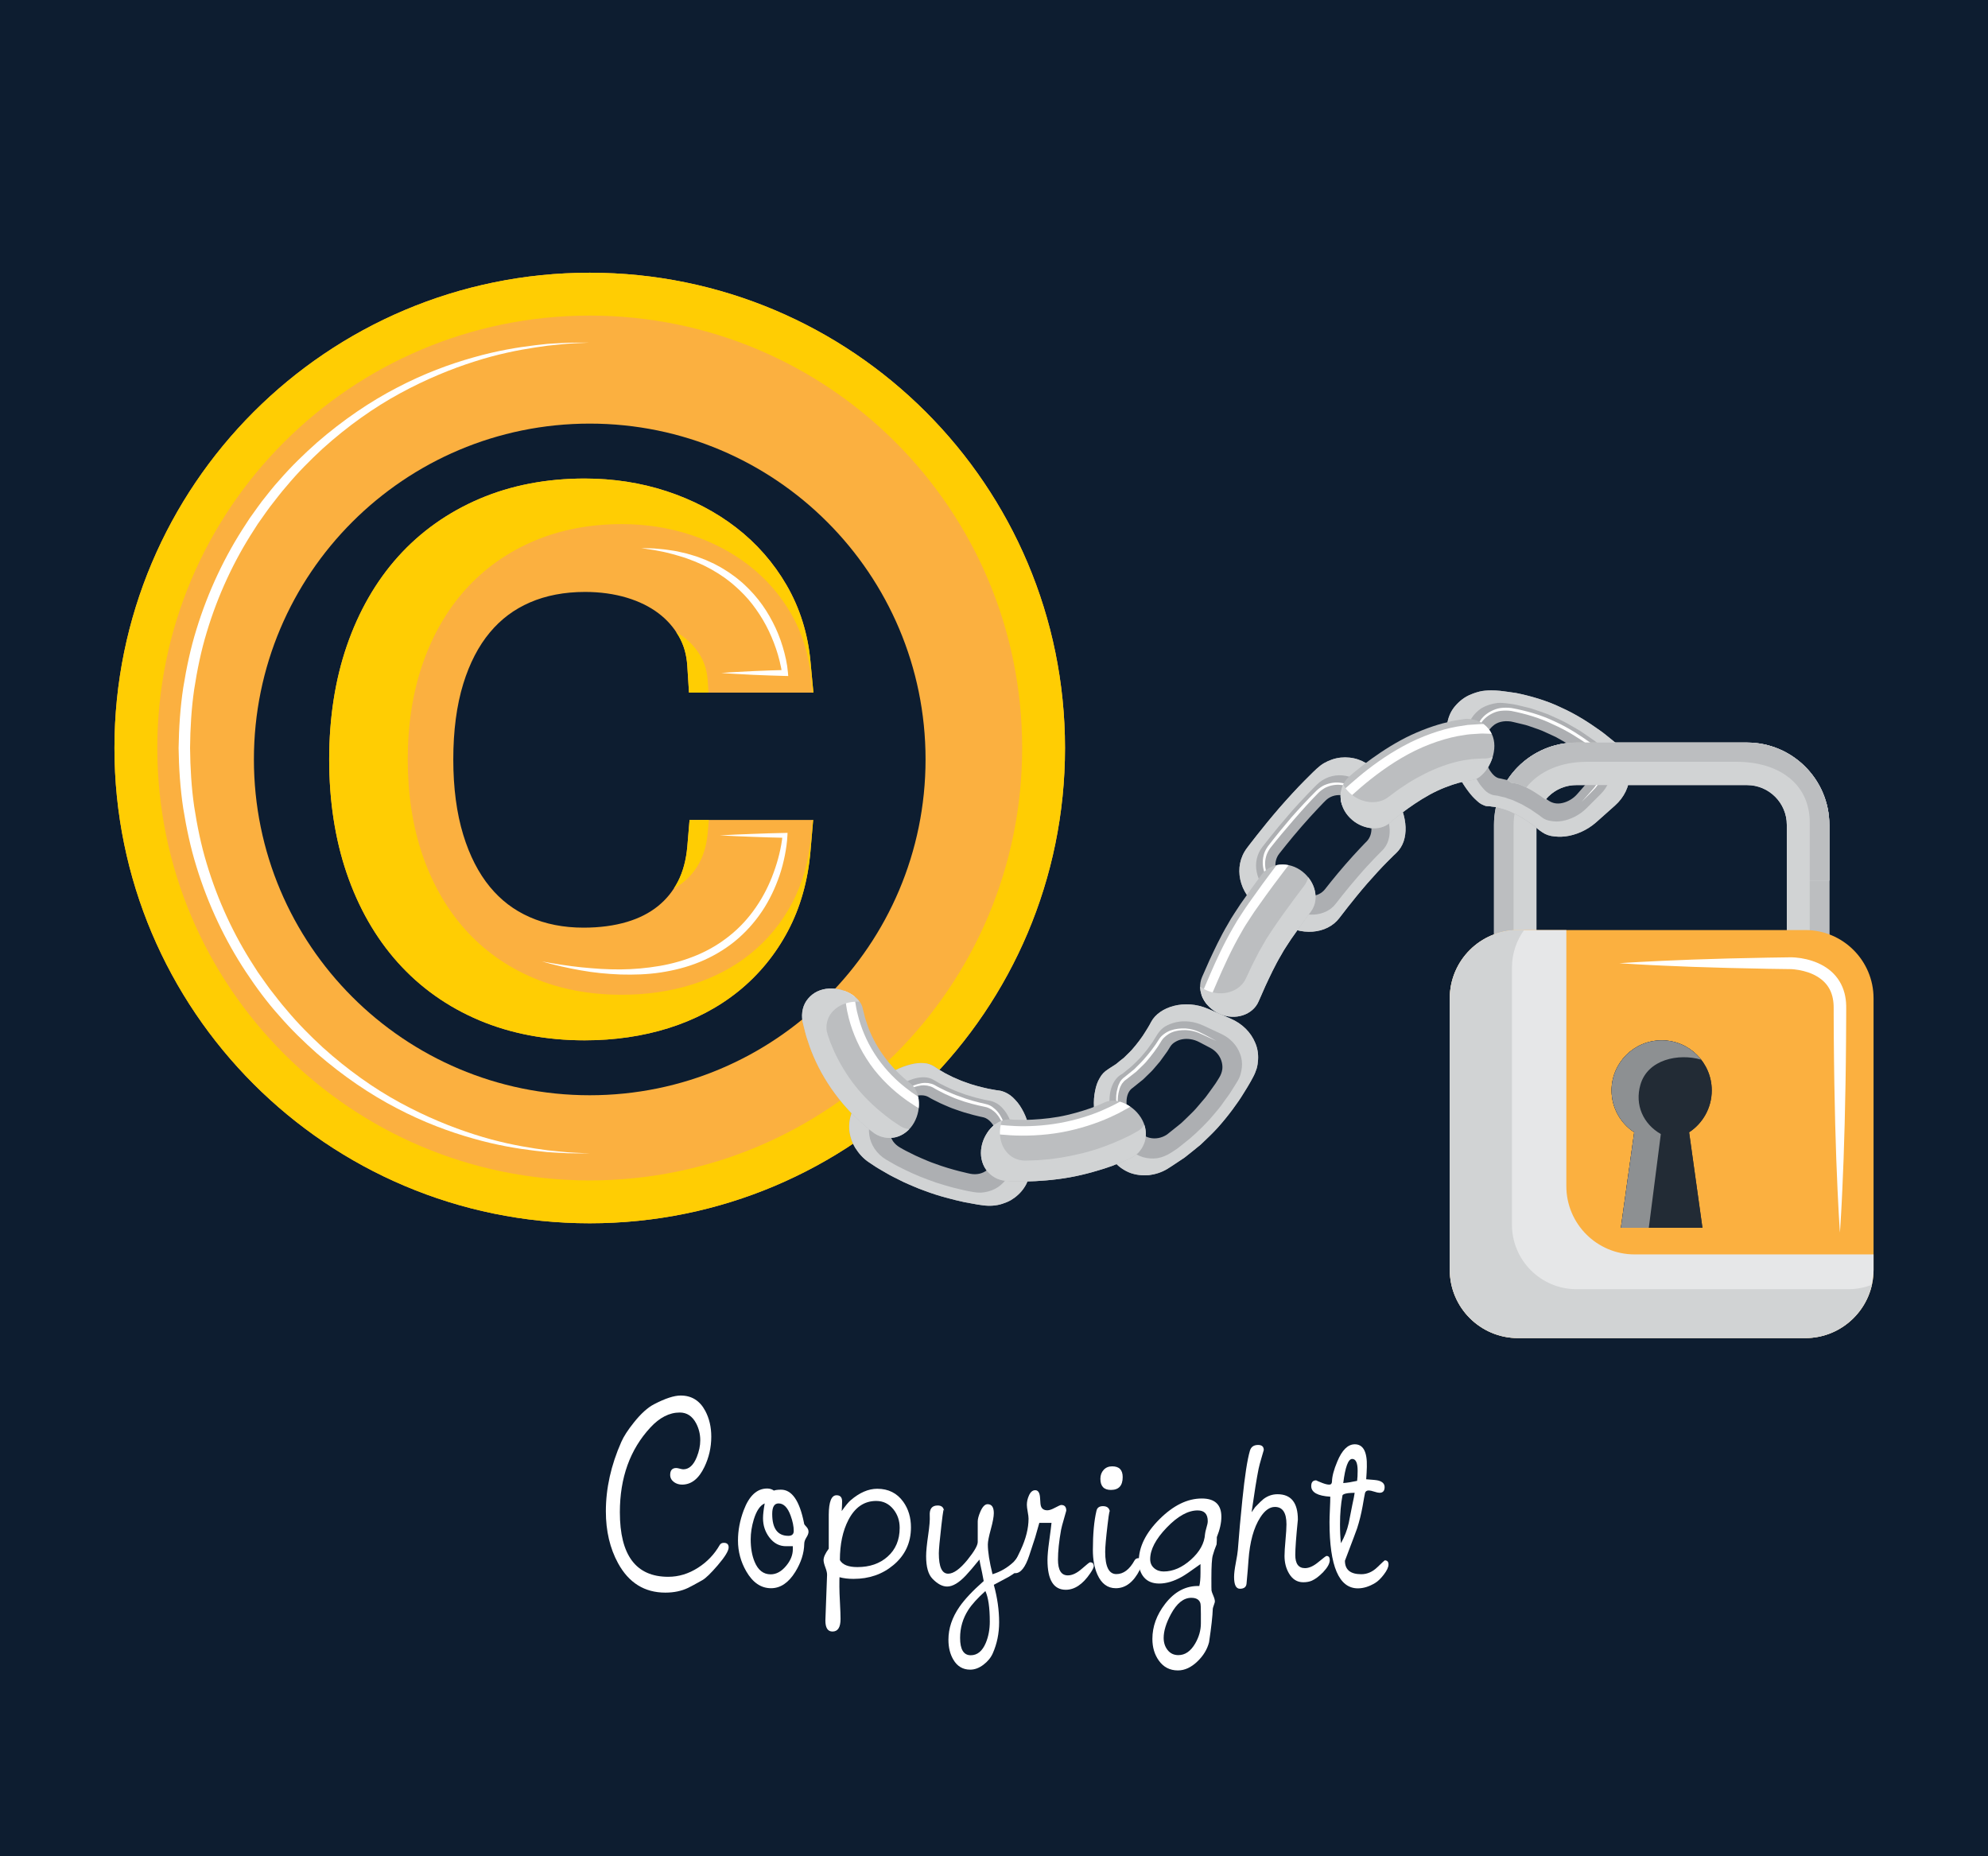 <?xml version="1.0" encoding="utf-8"?>
<!-- Generator: Adobe Illustrator 27.5.0, SVG Export Plug-In . SVG Version: 6.00 Build 0)  -->
<svg version="1.1" id="Capa_1" xmlns="http://www.w3.org/2000/svg" xmlns:xlink="http://www.w3.org/1999/xlink" x="0px" y="0px"
	 viewBox="0 0 425.198 397.044" style="enable-background:new 0 0 425.198 397.044;" xml:space="preserve">
<rect x="0" style="fill:#0D1D30;" width="425.198" height="397.044"/>
<g>
	<g>
		<g>
			<path style="fill:#FBB040;" d="M147.01,180.998c-0.246,2.904-0.925,5.444-2.017,7.55c-1.087,2.097-2.488,3.82-4.282,5.267
				c-1.81,1.461-4.024,2.59-6.582,3.354c-2.753,0.824-5.889,1.24-9.322,1.24c-4.267,0-8.152-0.764-11.553-2.273
				c-3.352-1.486-6.125-3.598-8.477-6.455c-2.419-2.935-4.333-6.671-5.692-11.11c-1.418-4.622-2.136-10.052-2.136-16.143
				c0-6.139,0.718-11.582,2.134-16.176c1.353-4.396,3.272-8.098,5.703-11c2.371-2.834,5.167-4.926,8.546-6.395
				c3.437-1.495,7.402-2.252,11.79-2.252c3.218,0,6.231,0.416,8.955,1.236c2.599,0.784,4.869,1.902,6.749,3.32
				c1.821,1.376,3.251,2.993,4.371,4.944c1.061,1.846,1.649,3.902,1.802,6.286l0.365,5.744h26.607l-0.629-6.706
				c-0.554-5.913-2.269-11.383-5.1-16.267c-2.783-4.802-6.427-8.957-10.827-12.348c-4.317-3.33-9.313-5.939-14.847-7.753
				c-5.486-1.8-11.382-2.712-17.525-2.712c-8.156,0-15.703,1.451-22.434,4.315c-6.798,2.893-12.672,7.061-17.46,12.388
				c-4.74,5.273-8.433,11.698-10.979,19.101c-2.497,7.266-3.764,15.432-3.764,24.274c0,8.838,1.252,16.999,3.718,24.252
				c2.516,7.406,6.195,13.85,10.934,19.149c4.797,5.367,10.684,9.543,17.494,12.41c6.724,2.831,14.29,4.267,22.491,4.267
				c6.376,0,12.406-0.879,17.925-2.609c5.656-1.775,10.701-4.435,14.994-7.904c4.336-3.507,7.887-7.833,10.552-12.857
				c2.664-5.023,4.292-10.776,4.833-17.1l0.571-6.657h-26.436L147.01,180.998z"/>
			<g>
				<path style="fill:#FFCD03;" d="M173.449,178.856c-0.453,5.298-1.817,10.118-4.049,14.326c-2.233,4.209-5.209,7.834-8.841,10.771
					c-3.597,2.907-7.822,5.135-12.562,6.623c-4.623,1.449-9.675,2.186-15.017,2.186c-6.871,0-13.21-1.203-18.843-3.575
					c-5.706-2.402-10.638-5.9-14.656-10.396c-3.97-4.44-7.053-9.838-9.16-16.043c-2.066-6.077-3.114-12.914-3.114-20.318
					c0-7.408,1.061-14.25,3.152-20.336c2.134-6.203,5.228-11.585,9.199-16.002c4.011-4.463,8.933-7.955,14.627-10.379
					c5.639-2.399,11.961-3.615,18.795-3.615c5.146,0,10.086,0.764,14.682,2.272c4.637,1.519,8.821,3.705,12.438,6.495
					c3.687,2.841,6.739,6.322,9.071,10.345c2.371,4.091,3.808,8.675,4.272,13.628l0.31,3.299h0.217l-0.629-6.706
					c-0.554-5.913-2.269-11.383-5.1-16.267c-2.783-4.802-6.427-8.957-10.827-12.348c-4.317-3.33-9.313-5.939-14.847-7.753
					c-5.486-1.8-11.382-2.712-17.525-2.712c-8.156,0-15.703,1.451-22.434,4.315c-6.798,2.893-12.672,7.061-17.46,12.388
					c-4.74,5.273-8.433,11.698-10.979,19.101c-2.497,7.266-3.764,15.432-3.764,24.274c0,8.838,1.252,16.999,3.718,24.252
					c2.516,7.406,6.195,13.85,10.934,19.149c4.797,5.367,10.684,9.543,17.494,12.41c6.724,2.831,14.29,4.267,22.491,4.267
					c6.376,0,12.406-0.879,17.925-2.609c5.656-1.775,10.701-4.435,14.994-7.904c4.336-3.507,7.887-7.833,10.552-12.857
					c2.664-5.023,4.292-10.776,4.833-17.1l0.571-6.657h-0.172L173.449,178.856z"/>
				<path style="fill:#FFCD03;" d="M144.993,188.548c-0.269,0.519-0.558,1.014-0.865,1.488c0.706-0.397,1.377-0.826,1.98-1.313
					c1.502-1.212,2.676-2.655,3.587-4.412c0.914-1.765,1.483-3.893,1.689-6.326l0.219-2.606h-4.12l-0.473,5.618
					C146.764,183.901,146.085,186.442,144.993,188.548z"/>
				<path style="fill:#FFCD03;" d="M149.865,140.375c-0.938-1.634-2.137-2.989-3.662-4.142c-0.493-0.372-1.029-0.71-1.586-1.032
					c0.197,0.297,0.399,0.589,0.58,0.903c1.061,1.846,1.649,3.902,1.802,6.286l0.365,5.744h4.169l-0.159-2.494
					C151.247,143.645,150.753,141.922,149.865,140.375z"/>
			</g>
			<path style="fill:#FBB040;" d="M126.132,58.33c-56.142,0-101.652,45.512-101.652,101.654
				c0,56.142,45.511,101.654,101.652,101.654c56.144,0,101.654-45.512,101.654-101.654C227.786,103.842,182.275,58.33,126.132,58.33
				z M126.132,234.254c-39.669,0-71.826-32.157-71.826-71.826c0-39.669,32.157-71.826,71.826-71.826
				c39.671,0,71.827,32.157,71.827,71.826C197.959,202.098,165.803,234.254,126.132,234.254z"/>
			<path style="fill:#FFCD03;" d="M126.132,58.33c-56.142,0-101.652,45.512-101.652,101.654
				c0,56.142,45.511,101.654,101.652,101.654c56.144,0,101.654-45.512,101.654-101.654C227.786,103.842,182.275,58.33,126.132,58.33
				z M126.132,252.471c-51.077,0-92.484-41.408-92.484-92.487s41.407-92.486,92.484-92.486c51.08,0,92.486,41.407,92.486,92.486
				S177.212,252.471,126.132,252.471z"/>
			<g>
				<g>
					<path style="fill:#FFFFFF;" d="M126.132,73.276c0,0-1.063,0.05-3.057,0.144c-0.999,0.024-2.224,0.136-3.66,0.287
						c-0.717,0.073-1.488,0.151-2.311,0.234c-0.819,0.118-1.689,0.243-2.609,0.374c-3.669,0.555-8.107,1.429-13.023,3.012
						c-4.917,1.559-10.324,3.765-15.891,6.788C80.014,87.136,74.375,91.117,69,95.967c-2.657,2.456-5.29,5.092-7.717,8.015
						c-1.259,1.422-2.393,2.971-3.595,4.49c-0.584,0.772-1.127,1.58-1.696,2.374l-0.847,1.2l-0.794,1.243
						c-4.3,6.606-7.774,14.059-10.145,21.98c-1.205,3.957-2.035,8.05-2.675,12.18c-0.597,4.128-0.841,8.37-0.882,12.504
						c0.049,4.3,0.287,8.405,0.885,12.566c0.64,4.13,1.47,8.223,2.675,12.18c2.37,7.921,5.844,15.374,10.144,21.98l0.794,1.243
						l0.848,1.2c0.569,0.794,1.112,1.602,1.695,2.374c1.201,1.519,2.341,3.063,3.598,4.487c2.427,2.922,5.059,5.558,7.716,8.015
						c5.375,4.85,11.013,8.832,16.58,11.854c5.567,3.023,10.974,5.227,15.89,6.788c4.916,1.583,9.354,2.458,13.022,3.013
						c0.92,0.132,1.79,0.257,2.609,0.375c0.824,0.083,1.595,0.162,2.313,0.234c1.438,0.151,2.662,0.263,3.659,0.287
						c1.993,0.094,3.056,0.144,3.056,0.144s-1.064-0.004-3.061-0.011c-1,0.019-2.229-0.04-3.677-0.128
						c-0.723-0.044-1.502-0.071-2.331-0.138c-0.826-0.091-1.704-0.189-2.632-0.291c-3.705-0.438-8.203-1.174-13.219-2.611
						c-5.019-1.406-10.577-3.46-16.282-6.446c-5.716-2.958-11.536-6.895-17.119-11.736c-2.761-2.453-5.504-5.094-8.046-8.033
						c-2.601-2.888-4.973-6.088-7.195-9.458c-4.45-6.741-8.066-14.362-10.553-22.481c-1.264-4.056-2.146-8.254-2.83-12.495
						c-0.64-4.232-0.927-8.637-0.987-12.849c0.068-4.376,0.349-8.645,0.99-12.911c0.684-4.241,1.566-8.439,2.829-12.495
						c2.486-8.119,6.102-15.74,10.552-22.481l0.823-1.268l0.876-1.224c0.588-0.81,1.15-1.634,1.753-2.421
						c1.233-1.554,2.427-3.115,3.745-4.544c2.542-2.939,5.284-5.581,8.045-8.033c5.583-4.842,11.403-8.778,17.119-11.736
						c5.705-2.987,11.263-5.038,16.281-6.446c5.017-1.438,9.514-2.174,13.219-2.612c0.928-0.103,1.806-0.2,2.632-0.292
						c0.829-0.066,1.61-0.093,2.333-0.137c1.448-0.088,2.677-0.147,3.675-0.128C125.067,73.28,126.132,73.276,126.132,73.276z"/>
				</g>
			</g>
			<g>
				<g>
					<path style="fill:#FFFFFF;" d="M154.27,143.934c2.271-0.185,4.541-0.264,6.812-0.399c2.27-0.096,4.541-0.182,6.812-0.237
						l-0.635,0.688c-0.108-0.855-0.313-1.762-0.52-2.636c-0.217-0.879-0.465-1.752-0.762-2.608
						c-0.585-1.715-1.294-3.386-2.141-4.983c-0.846-1.598-1.843-3.107-2.94-4.536l-0.857-1.045l-0.91-0.999
						c-0.628-0.645-1.268-1.281-1.957-1.863c-0.663-0.612-1.393-1.146-2.111-1.692c-0.746-0.509-1.49-1.024-2.281-1.466
						c-0.763-0.492-1.592-0.866-2.394-1.295c-0.837-0.351-1.654-0.762-2.518-1.06l-1.283-0.482l-1.313-0.402
						c-0.872-0.287-1.768-0.488-2.66-0.722c-0.894-0.227-1.807-0.363-2.713-0.55l-2.751-0.412c0.927,0.023,1.86,0.016,2.79,0.073
						c0.925,0.097,1.861,0.144,2.785,0.283c0.922,0.152,1.86,0.244,2.768,0.485l1.374,0.316l1.354,0.4
						c0.914,0.237,1.775,0.634,2.666,0.95c0.855,0.401,1.741,0.748,2.565,1.22c0.847,0.431,1.643,0.951,2.445,1.462
						c0.774,0.551,1.561,1.091,2.282,1.714c0.748,0.591,1.423,1.269,2.098,1.941l0.974,1.047l0.918,1.096
						c0.584,0.753,1.153,1.518,1.661,2.325c0.51,0.804,0.986,1.628,1.424,2.472c0.88,1.686,1.601,3.451,2.144,5.269
						c0.282,0.905,0.513,1.826,0.712,2.753c0.2,0.935,0.342,1.853,0.423,2.843l0.058,0.705l-0.692-0.017
						c-2.271-0.055-4.541-0.142-6.812-0.237C158.811,144.198,156.541,144.119,154.27,143.934z"/>
				</g>
			</g>
			<g>
				<g>
					<path style="fill:#FFFFFF;" d="M153.93,178.671c2.327-0.14,4.654-0.217,6.982-0.314c2.327-0.11,4.655-0.147,6.982-0.209
						l0.548-0.015l-0.026,0.56c-0.069,1.477-0.28,2.882-0.558,4.3c-0.285,1.41-0.641,2.809-1.104,4.175
						c-0.928,2.729-2.175,5.367-3.791,7.778c-1.62,2.406-3.59,4.589-5.849,6.424c-2.267,1.826-4.809,3.298-7.491,4.393
						c-2.682,1.105-5.504,1.803-8.346,2.236c-2.846,0.429-5.722,0.508-8.573,0.428c-2.853-0.108-5.693-0.38-8.491-0.887
						c-1.399-0.244-2.79-0.529-4.173-0.84c-1.385-0.305-2.752-0.681-4.116-1.059c2.787,0.5,5.575,0.96,8.38,1.246
						c1.402,0.142,2.805,0.251,4.207,0.344c1.402,0.083,2.806,0.118,4.207,0.112c2.803-0.026,5.594-0.272,8.335-0.74
						c2.742-0.469,5.421-1.232,7.967-2.296c2.548-1.059,4.934-2.479,7.069-4.205c2.145-1.717,4.021-3.764,5.576-6.038
						c1.568-2.265,2.828-4.752,3.774-7.358c0.476-1.302,0.895-2.628,1.222-3.979c0.325-1.343,0.59-2.735,0.71-4.081l0.523,0.545
						c-2.327-0.061-4.655-0.099-6.982-0.208C158.584,178.888,156.257,178.811,153.93,178.671z"/>
				</g>
			</g>
		</g>
	</g>
	<g>
		<path style="fill:#D1D3D4;" d="M328.633,204.985v-28.566c0-4.688,3.813-8.502,8.503-8.502h36.529c4.688,0,8.501,3.814,8.501,8.502
			v28.566h9.095v-28.566c0-9.702-7.895-17.596-17.596-17.596h-36.529c-9.703,0-17.597,7.894-17.597,17.596v28.566H328.633z"/>
		<path style="fill:#BCBEC0;" d="M373.665,158.823h-36.529c-9.703,0-17.597,7.894-17.597,17.596v28.566h4.188v-28.413
			c0-8.569,6.971-13.631,15.541-13.631h32.262c8.57,0,15.541,4.425,15.541,12.994v29.05h4.189v-28.566
			C391.261,166.717,383.366,158.823,373.665,158.823z"/>
		<g>
			<path style="fill:#FBB040;" d="M400.72,271.588c0,8.065-6.537,14.602-14.602,14.602h-61.436c-8.065,0-14.602-6.537-14.602-14.602
				v-58.066c0-8.064,6.537-14.602,14.602-14.602h61.436c8.064,0,14.602,6.538,14.602,14.602V271.588z"/>
			<path style="fill:#E6E7E8;" d="M349.616,268.295c-8.064,0-14.602-6.537-14.602-14.601V198.92h-10.332
				c-8.065,0-14.602,6.538-14.602,14.602v58.066c0,8.065,6.537,14.602,14.602,14.602h61.436c8.064,0,14.602-6.537,14.602-14.602
				v-3.293H349.616z"/>
			<path style="fill:#D1D3D4;" d="M395.327,275.736h-58.132c-7.632,0-13.816-6.186-13.816-13.816v-54.943
				c0-3.007,0.964-5.788,2.595-8.057h-1.291c-8.065,0-14.602,6.538-14.602,14.602v58.066c0,8.065,6.537,14.602,14.602,14.602h61.436
				c6.965,0,12.788-4.879,14.246-11.405C398.802,275.397,397.104,275.736,395.327,275.736z"/>
			<path style="fill:#222B35;" d="M366.112,233.219c0-5.916-4.795-10.713-10.713-10.713c-5.916,0-10.713,4.796-10.713,10.713
				c0,3.748,1.926,7.044,4.84,8.958l-2.851,20.426h17.447l-2.85-20.426C364.186,240.263,366.112,236.967,366.112,233.219z"/>
			<path style="fill:#222B35;" d="M366.112,233.219c0-5.916-4.795-10.713-10.713-10.713c-5.916,0-10.713,4.796-10.713,10.713
				c0,3.748,1.926,7.044,4.84,8.958l-2.851,20.426h17.447l-2.85-20.426C364.186,240.263,366.112,236.967,366.112,233.219z"/>
			<path style="fill:#8D9092;" d="M352.649,262.603c0,0,2.572-20.048,2.572-20.049c-3.795-2.183-5.594-6.244-4.371-10.532
				c1.551-5.445,8.161-6.789,13-5.382c-1.959-2.515-5.016-4.134-8.451-4.134c-5.916,0-10.713,4.796-10.713,10.713
				c0,3.748,1.926,7.044,4.84,8.958l-2.851,20.426H352.649z"/>
		</g>
		<path style="fill:#FFFFFF;" d="M346.356,206.014c0,0,0.393-0.027,1.131-0.078c0.736-0.042,1.818-0.121,3.195-0.189
			c1.377-0.074,3.049-0.169,4.967-0.248c1.918-0.086,4.08-0.183,6.441-0.265c4.721-0.169,10.227-0.316,16.127-0.414
			c1.477-0.021,2.976-0.044,4.494-0.066l0.285-0.003l0.168-0.001l0.168,0.004c0.217,0.006,0.424,0.019,0.633,0.035
			c0.416,0.033,0.828,0.082,1.239,0.147c0.821,0.132,1.64,0.327,2.448,0.597c1.608,0.536,3.215,1.388,4.5,2.699
			c0.641,0.651,1.19,1.408,1.609,2.227c0.42,0.82,0.713,1.694,0.887,2.574c0.086,0.44,0.15,0.882,0.182,1.322
			c0.02,0.219,0.027,0.439,0.035,0.657c0.004,0.218,0.008,0.442,0.006,0.63c-0.002,0.786-0.004,1.571-0.007,2.355
			c-0.009,1.567-0.018,3.128-0.027,4.678c-0.011,1.548-0.024,3.086-0.046,4.603c-0.021,1.518-0.044,3.018-0.065,4.494
			c-0.048,2.95-0.112,5.802-0.18,8.506c-0.071,2.704-0.151,5.261-0.234,7.622c-0.083,2.36-0.179,4.523-0.267,6.441
			c-0.078,1.918-0.174,3.59-0.248,4.966c-0.069,1.377-0.148,2.458-0.191,3.196c-0.051,0.738-0.078,1.131-0.078,1.131
			s-0.026-0.393-0.076-1.131c-0.045-0.738-0.123-1.819-0.193-3.196c-0.073-1.376-0.169-3.048-0.248-4.966
			c-0.087-1.918-0.184-4.081-0.266-6.441c-0.084-2.36-0.163-4.917-0.234-7.622c-0.068-2.705-0.133-5.556-0.18-8.506
			c-0.021-1.476-0.043-2.976-0.064-4.494c-0.022-1.517-0.037-3.055-0.047-4.603c-0.01-1.549-0.02-3.11-0.027-4.678
			c-0.003-0.784-0.004-1.569-0.006-2.355l-0.008-0.55c-0.008-0.174-0.014-0.348-0.029-0.52c-0.025-0.346-0.081-0.683-0.143-1.016
			c-0.127-0.664-0.34-1.295-0.632-1.877c-0.296-0.581-0.676-1.112-1.132-1.581c-0.912-0.937-2.115-1.638-3.433-2.094
			c-0.657-0.231-1.343-0.404-2.034-0.528c-0.346-0.064-0.693-0.113-1.037-0.149c-0.172-0.018-0.346-0.032-0.508-0.041l-0.117-0.005
			l-0.117-0.003l-0.285-0.003c-1.519-0.022-3.018-0.044-4.494-0.065c-5.9-0.099-11.406-0.246-16.127-0.414
			c-2.361-0.082-4.523-0.179-6.441-0.266c-1.918-0.078-3.59-0.174-4.967-0.247c-1.377-0.069-2.459-0.147-3.195-0.19
			C346.749,206.041,346.356,206.014,346.356,206.014z"/>
	</g>
	<g>
		<g>
			<g>
				<g>
					<g>
						<g>
							<path style="fill:#ADAFB2;" d="M220.339,243.304l0.17,5.325c0.095,2.677-0.871,5.19-2.743,6.896
								c-0.465,0.433-0.984,0.821-1.548,1.159c-0.563,0.318-1.17,0.575-1.814,0.777c-1.286,0.426-2.708,0.527-4.162,0.334
								c0,0-0.399-0.039-1.094-0.154c-0.692-0.126-1.682-0.305-2.87-0.521c-2.362-0.522-5.507-1.286-8.563-2.459
								c-0.77-0.267-1.531-0.564-2.272-0.894c-0.742-0.321-1.478-0.62-2.176-0.951c-1.387-0.697-2.695-1.305-3.769-1.959
								c-1.084-0.626-1.989-1.139-2.596-1.564c-0.613-0.408-0.964-0.641-0.964-0.641c-1.294-0.822-2.289-1.999-3.033-3.177
								c-0.722-1.225-1.131-2.568-1.255-3.846c-0.194-2.661,0.841-5.102,2.814-6.918l3.902-3.626
								c1.978-1.819,4.341-2.898,6.326-3.392c1.041-0.276,1.977-0.374,2.827-0.311c0.89,0.029,1.599,0.31,2.297,0.732
								c0,0,0.184,0.123,0.506,0.338c0.307,0.232,0.81,0.495,1.391,0.837c0.563,0.365,1.312,0.678,2.065,1.079
								c0.389,0.185,0.812,0.345,1.227,0.53c0.412,0.191,0.846,0.361,1.292,0.508c1.74,0.684,3.607,1.115,4.999,1.439
								c0.708,0.128,1.298,0.234,1.71,0.309c0.414,0.071,0.655,0.089,0.655,0.089c0.872,0.111,1.666,0.495,2.413,1.018
								c0.371,0.272,0.726,0.604,1.065,0.977c0.34,0.353,0.664,0.755,0.966,1.201C219.31,238.248,220.243,240.613,220.339,243.304z
								 M213.215,244.336c0.153-1.335-0.154-2.6-0.717-3.557c-0.571-0.941-1.378-1.686-2.386-1.852c0,0-3.067-0.616-5.958-1.706
								c-0.736-0.242-1.434-0.563-2.097-0.844c-0.672-0.266-1.265-0.576-1.776-0.833c-1.039-0.491-1.68-0.896-1.68-0.896
								c-0.43-0.251-0.913-0.366-1.419-0.38c-0.489-0.034-1.012,0.046-1.539,0.224c-1.05,0.357-2.136,1.104-2.914,2.186
								l-1.553,2.164c-0.792,1.099-1.079,2.363-0.852,3.575c0.112,0.604,0.353,1.191,0.708,1.721
								c0.366,0.508,0.857,0.944,1.439,1.283c0,0,0.876,0.543,2.257,1.205c0.685,0.344,1.482,0.751,2.365,1.109
								c0.877,0.374,1.808,0.789,2.768,1.113c3.802,1.433,7.761,2.22,7.761,2.221c1.304,0.227,2.575-0.057,3.534-0.84
								c0.962-0.766,1.598-1.912,1.751-3.247L213.215,244.336z"/>
							<path style="fill:#D1D3D4;" d="M220.339,243.304l0.17,5.325c0.095,2.677-0.871,5.19-2.743,6.896
								c-0.465,0.433-0.984,0.821-1.548,1.159c-0.563,0.318-1.17,0.575-1.814,0.777c-1.286,0.426-2.708,0.527-4.162,0.334
								c0,0-0.399-0.039-1.094-0.154c-0.692-0.126-1.682-0.305-2.87-0.521c-2.362-0.522-5.507-1.286-8.563-2.459
								c-0.77-0.267-1.531-0.564-2.272-0.894c-0.742-0.321-1.478-0.62-2.176-0.951c-1.387-0.697-2.695-1.305-3.769-1.959
								c-1.084-0.626-1.989-1.139-2.596-1.564c-0.613-0.408-0.964-0.641-0.964-0.641c-1.294-0.822-2.289-1.999-3.033-3.177
								c-0.722-1.225-1.131-2.568-1.255-3.846c-0.194-2.661,0.841-5.102,2.814-6.918l3.902-3.626
								c1.978-1.819,4.341-2.898,6.326-3.392c1.041-0.276,1.977-0.374,2.827-0.311c0.89,0.029,1.599,0.31,2.297,0.732
								c0,0,0.184,0.123,0.506,0.338c0.307,0.232,0.81,0.495,1.391,0.837c0.563,0.365,1.312,0.678,2.065,1.079
								c0.389,0.185,0.812,0.345,1.227,0.53c0.412,0.191,0.846,0.361,1.292,0.508c1.74,0.684,3.607,1.115,4.999,1.439
								c0.708,0.128,1.298,0.234,1.71,0.309c0.414,0.071,0.655,0.089,0.655,0.089c0.872,0.111,1.666,0.495,2.413,1.018
								c0.371,0.272,0.726,0.604,1.065,0.977c0.34,0.353,0.664,0.755,0.966,1.201C219.31,238.248,220.243,240.613,220.339,243.304z
								 M216.775,243.831c0.086-2.144-0.53-4.147-1.446-5.623c-0.464-0.723-1.003-1.376-1.608-1.85
								c-0.303-0.237-0.624-0.43-0.961-0.575c-0.332-0.168-0.682-0.288-1.051-0.355c0,0-0.201-0.036-0.555-0.099
								c-0.357-0.049-0.851-0.177-1.445-0.32c-0.599-0.133-1.292-0.302-2.014-0.537c-0.364-0.109-0.74-0.222-1.123-0.336
								c-0.372-0.136-0.751-0.273-1.13-0.411c-1.519-0.541-2.954-1.227-4.006-1.767c-0.542-0.249-0.936-0.532-1.241-0.692
								c-0.296-0.17-0.466-0.268-0.466-0.268c-1.208-0.737-2.724-0.74-4.368-0.249c-1.666,0.537-3.406,1.504-4.845,3.134
								l-2.807,3.21c-1.409,1.593-2.103,3.684-1.782,5.679c0.28,2.027,1.538,3.999,3.54,5.213c0,0,0.275,0.16,0.758,0.441
								c0.487,0.266,1.162,0.706,2.015,1.119c1.688,0.875,3.976,1.952,6.33,2.798c0.589,0.211,1.177,0.422,1.757,0.63
								c0.586,0.178,1.163,0.354,1.722,0.524c1.115,0.351,2.169,0.614,3.075,0.82c0.905,0.217,1.659,0.398,2.193,0.482
								c0.532,0.097,0.836,0.152,0.836,0.152c0.556,0.101,1.108,0.144,1.646,0.134c0.542-0.033,1.069-0.121,1.573-0.256
								c1.01-0.269,1.924-0.726,2.691-1.393c1.538-1.304,2.441-3.192,2.527-5.346L216.775,243.831z"/>
							<g>
								<path style="fill:#FFFFFF;" d="M214.785,247.718c0,0,0.033-0.715,0.092-1.966c0.026-0.622,0.096-1.39,0.107-2.248
									c0.001-0.854-0.135-1.802-0.439-2.742c-0.316-0.938-0.802-1.884-1.457-2.592c-0.325-0.359-0.7-0.64-1.088-0.913
									c-0.402-0.231-0.823-0.422-1.28-0.506c-1.889-0.395-3.9-0.875-5.803-1.599c-0.97-0.323-1.868-0.784-2.784-1.169
									c-0.871-0.461-1.762-0.863-2.545-1.362c-0.415-0.242-0.828-0.326-1.266-0.429c-0.438-0.07-0.894-0.093-1.369-0.024
									c-0.96,0.138-1.902,0.48-2.759,0.963c-0.854,0.498-1.604,1.112-2.182,1.739c-0.575,0.634-1.047,1.247-1.453,1.719
									c-0.81,0.957-1.273,1.503-1.273,1.503s0.428-0.574,1.176-1.577c0.387-0.497,0.816-1.11,1.386-1.792
									c0.572-0.677,1.342-1.36,2.248-1.91c0.916-0.551,1.899-0.926,2.939-1.122c0.514-0.095,1.011-0.097,1.49-0.045
									c0.454,0.081,0.974,0.202,1.356,0.421c0.777,0.479,1.662,0.862,2.526,1.301c0.908,0.366,1.798,0.805,2.759,1.107
									c1.856,0.741,3.827,1.245,5.681,1.664c0.488,0.101,0.945,0.304,1.366,0.584c0.409,0.319,0.805,0.623,1.141,1.036
									c0.68,0.796,1.172,1.848,1.486,2.831c0.307,1.006,0.407,2.034,0.365,2.916c-0.049,0.883-0.153,1.629-0.208,2.255
									C214.863,247.006,214.785,247.718,214.785,247.718z"/>
							</g>
						</g>
						<g>
							<path style="fill:#ADAFB2;" d="M258.347,215.755l4.885,2.124c2.471,1.067,4.311,2.923,5.233,5.16
								c0.48,1.105,0.687,2.329,0.614,3.591c-0.034,0.629-0.123,1.26-0.296,1.892c-0.198,0.644-0.466,1.283-0.802,1.903
								c0,0-0.685,1.351-2.005,3.418c-1.245,2.054-3.252,4.803-5.555,7.375c-1.158,1.278-2.451,2.472-3.626,3.599
								c-1.259,1.038-2.45,1.991-3.478,2.796c-2.132,1.444-3.585,2.359-3.585,2.359c-1.317,0.811-2.699,1.206-4.054,1.381
								c-1.375,0.108-2.705-0.058-3.898-0.477c-2.429-0.922-4.252-2.824-5.172-5.347l-1.844-4.998
								c-0.92-2.523-0.976-5.126-0.546-7.181c0.2-1.07,0.527-2.014,0.993-2.767c0.424-0.807,1.046-1.413,1.721-1.837
								c0,0,0.702-0.483,1.782-1.162c0.474-0.402,1.034-0.857,1.652-1.328c0.537-0.563,1.156-1.095,1.72-1.719
								c1.108-1.268,2.174-2.656,2.915-3.903c0.764-1.175,1.24-2.119,1.24-2.119C247.985,215.316,253.398,213.631,258.347,215.755z
								 M256.466,222.87c-1.191-0.622-2.486-0.786-3.593-0.589c-0.557,0.096-1.056,0.299-1.499,0.564
								c-0.449,0.255-0.822,0.597-1.091,1.032c0,0-0.102,0.166-0.28,0.456c-0.17,0.301-0.438,0.699-0.778,1.148
								c-0.333,0.46-0.721,0.996-1.137,1.57c-0.452,0.528-0.934,1.092-1.415,1.656c-0.479,0.568-1.044,1.033-1.522,1.529
								c-0.248,0.237-0.474,0.483-0.712,0.689c-0.247,0.196-0.481,0.381-0.696,0.552c-0.857,0.692-1.428,1.153-1.428,1.153
								c-0.819,0.524-1.249,1.458-1.353,2.581c-0.084,1.136,0.08,2.372,0.752,3.553l1.313,2.317c0.656,1.153,1.71,2.026,2.891,2.286
								c1.183,0.282,2.531,0.053,3.675-0.707c0,0,0.822-0.656,2.056-1.64c0.306-0.249,0.638-0.518,0.989-0.802
								c0.34-0.296,0.672-0.64,1.03-0.98c0.693-0.698,1.491-1.4,2.172-2.191c0.677-0.794,1.354-1.589,1.989-2.333
								c0.584-0.771,1.1-1.506,1.553-2.131c0.462-0.623,0.815-1.152,1.035-1.53c0.232-0.375,0.365-0.589,0.365-0.589
								c0.349-0.563,0.563-1.171,0.648-1.78c0.074-0.61-0.014-1.225-0.197-1.801c-0.375-1.155-1.217-2.155-2.408-2.777
								L256.466,222.87z"/>
							<path style="fill:#D1D3D4;" d="M258.347,215.755l4.885,2.124c2.471,1.067,4.311,2.923,5.233,5.16
								c0.48,1.105,0.687,2.329,0.614,3.591c-0.034,0.629-0.123,1.26-0.296,1.892c-0.198,0.644-0.466,1.283-0.802,1.903
								c0,0-0.685,1.351-2.005,3.418c-1.245,2.054-3.252,4.803-5.555,7.375c-1.158,1.278-2.451,2.472-3.626,3.599
								c-1.259,1.038-2.45,1.991-3.478,2.796c-2.132,1.444-3.585,2.359-3.585,2.359c-1.317,0.811-2.699,1.206-4.054,1.381
								c-1.375,0.108-2.705-0.058-3.898-0.477c-2.429-0.922-4.252-2.824-5.172-5.347l-1.844-4.998
								c-0.92-2.523-0.976-5.126-0.546-7.181c0.2-1.07,0.527-2.014,0.993-2.767c0.424-0.807,1.046-1.413,1.721-1.837
								c0,0,0.702-0.483,1.782-1.162c0.474-0.402,1.034-0.857,1.652-1.328c0.537-0.563,1.156-1.095,1.72-1.719
								c1.108-1.268,2.174-2.656,2.915-3.903c0.764-1.175,1.24-2.119,1.24-2.119C247.985,215.316,253.398,213.631,258.347,215.755z
								 M257.328,219.329c-1.952-0.906-4.034-1.078-5.784-0.701c-0.87,0.204-1.674,0.515-2.354,0.922
								c-0.684,0.402-1.201,1.012-1.609,1.616c0,0-0.431,0.69-1.077,1.726c-0.341,0.473-0.739,1.026-1.166,1.618
								c-0.439,0.569-0.948,1.105-1.422,1.69c-1.021,1.07-2.069,2.089-2.966,2.741c-0.438,0.337-0.758,0.665-1.056,0.82
								c-0.277,0.177-0.436,0.278-0.436,0.278c-2.081,1.521-2.988,5.66-1.221,9.608l1.797,3.868
								c0.895,1.942,2.482,3.398,4.414,3.978c0.957,0.283,2.001,0.363,3.061,0.229c1.057-0.175,2.132-0.634,3.127-1.284
								c0,0,0.272-0.18,0.748-0.496c0.488-0.291,1.116-0.842,1.896-1.451c1.582-1.191,3.521-3.012,5.314-4.935
								c0.845-0.992,1.726-1.977,2.463-2.934c0.7-0.972,1.355-1.879,1.915-2.657c1.019-1.572,1.65-2.631,1.65-2.631
								c0.625-0.969,0.866-1.985,0.985-2.999c0.112-1.015-0.021-2.006-0.372-2.919c-0.674-1.837-2.092-3.378-4.043-4.284
								L257.328,219.329z"/>
							<g>
								<path style="fill:#FFFFFF;" d="M260.183,222.643c0,0-0.652-0.296-1.792-0.814c-0.569-0.254-1.256-0.604-2.05-0.93
									c-0.793-0.315-1.728-0.535-2.726-0.579c-0.984-0.016-2.057,0.095-2.967,0.479c-0.463,0.183-0.87,0.446-1.243,0.744
									c-0.364,0.29-0.697,0.612-0.943,1.004c-0.982,1.686-2.172,3.221-3.42,4.676c-0.643,0.707-1.361,1.314-2.011,1.981
									c-0.746,0.56-1.441,1.15-2.154,1.681c-0.392,0.255-0.648,0.553-0.911,0.911c-0.231,0.376-0.429,0.787-0.554,1.255
									c-0.282,0.912-0.397,1.925-0.312,2.918c0.093,0.992,0.341,1.931,0.672,2.718c0.34,0.786,0.702,1.47,0.965,2.034
									c0.537,1.132,0.844,1.78,0.844,1.78s-0.346-0.626-0.951-1.721c-0.292-0.558-0.673-1.201-1.061-2.002
									c-0.38-0.801-0.684-1.787-0.803-2.846c-0.109-1.054-0.049-2.171,0.254-3.151c0.116-0.515,0.307-0.974,0.538-1.396
									c0.242-0.398,0.582-0.759,0.936-0.998c0.694-0.53,1.361-1.123,2.082-1.681c0.626-0.665,1.314-1.268,1.933-1.97
									c1.24-1.398,2.432-2.878,3.425-4.525c0.271-0.419,0.636-0.756,1.045-1.065c0.42-0.306,0.876-0.569,1.386-0.749
									c1.013-0.367,2.159-0.475,3.208-0.427c1.06,0.067,2.052,0.352,2.857,0.719c0.802,0.372,1.455,0.746,2.017,1.029
									C259.55,222.307,260.183,222.643,260.183,222.643z"/>
							</g>
						</g>
						<g>
							<path style="fill:#BCBEC0;" d="M195.496,240.133c-0.893,1.581-2.29,2.686-3.923,3.102c-1.593,0.364-3.448,0.077-4.912-1.098
								c0,0-0.347-0.269-0.952-0.739c-0.578-0.512-1.424-1.218-2.392-2.124c-1.924-1.827-4.294-4.521-6.229-7.549
								c-1.96-3.01-3.443-6.333-4.243-8.901c-0.458-1.271-0.706-2.361-0.894-3.121c-0.187-0.761-0.292-1.195-0.292-1.195
								c-0.341-1.868,0.09-3.683,1.217-4.96c1.085-1.289,2.676-2.037,4.491-2.118c1.816-0.08,3.518,0.458,4.781,1.248
								c1.225,0.812,2.184,1.837,2.395,3.103c0,0,0.074,0.293,0.204,0.804c0.127,0.512,0.283,1.253,0.6,2.096
								c0.526,1.723,1.513,3.918,2.825,5.931c1.296,2.023,2.9,3.86,4.233,5.128c0.673,0.627,1.269,1.119,1.666,1.482
								c0.431,0.33,0.677,0.519,0.677,0.519c1.018,0.827,1.619,2.056,1.753,3.59C196.664,236.81,196.392,238.548,195.496,240.133z"
								/>
							<path style="fill:#FFFFFF;" d="M196.488,237.003c0.092-0.858,0.043-1.672-0.104-2.444c0,0-0.35-0.233-0.962-0.64
								c-0.314-0.193-0.666-0.464-1.068-0.777c-0.396-0.318-0.879-0.639-1.343-1.054c-1.934-1.58-4.234-3.987-5.975-6.745
								c-1.775-2.739-2.954-5.798-3.537-8.178c-0.334-1.18-0.462-2.205-0.585-2.914c-0.139-0.706-0.148-1.125-0.148-1.125
								c-0.586-0.475-1.317-0.873-2.135-1.173c0,0,0.042,0.483,0.114,1.329c0.02,0.426,0.103,0.933,0.205,1.512
								c0.112,0.577,0.169,1.244,0.354,1.942c0.585,2.83,1.937,6.471,4.026,9.701c2.033,3.27,4.839,6.012,7.133,7.809
								c0.586,0.436,1.101,0.865,1.595,1.198c0.496,0.33,0.928,0.618,1.284,0.855c0.351,0.245,0.64,0.417,0.842,0.527
								C196.382,236.941,196.488,237.003,196.488,237.003z"/>
							<path style="fill:#D1D3D4;" d="M192.45,240.78c0,0-0.328-0.219-0.902-0.601c-0.587-0.364-1.374-0.961-2.311-1.686
								c-1.858-1.467-4.225-3.604-6.208-6.103c-2-2.483-3.581-5.277-4.582-7.448c-0.456-1.106-0.895-2.005-1.086-2.678
								c-0.222-0.661-0.349-1.039-0.349-1.039c-0.29-0.798-0.314-1.634-0.156-2.419c0.161-0.786,0.438-1.506,0.953-2.141
								c0.997-1.271,2.53-2.092,4.33-2.349c0.584-0.085,1.158-0.104,1.714-0.082c-0.646-0.81-1.477-1.531-2.615-2.04
								c-1.12-0.51-2.46-0.827-3.872-0.762c-1.815,0.081-3.406,0.829-4.491,2.118c-1.127,1.276-1.559,3.092-1.217,4.96
								c0,0,0.106,0.434,0.292,1.195c0.188,0.76,0.436,1.85,0.894,3.121c0.8,2.568,2.283,5.891,4.243,8.901
								c1.936,3.028,4.306,5.722,6.229,7.549c0.967,0.906,1.814,1.612,2.392,2.124c0.605,0.471,0.952,0.739,0.952,0.739
								c1.227,0.98,2.726,1.35,4.115,1.219c1.382-0.107,2.709-0.815,3.695-1.847C193.778,241.406,193.063,241.211,192.45,240.78z"/>
						</g>
						<g>
							<path style="fill:#BCBEC0;" d="M244.023,239.035c0.97,1.516,1.304,3.336,0.879,4.931c-0.412,1.588-1.526,3.061-3.196,3.8
								c0,0-0.388,0.181-1.068,0.496c-0.695,0.275-1.688,0.669-2.881,1.142c-2.415,0.847-5.688,1.828-9.034,2.421
								c-3.347,0.591-6.733,0.821-9.273,0.87c-1.27-0.021-2.328-0.038-3.068-0.049c-0.739-0.05-1.162-0.079-1.162-0.079
								c-1.803-0.093-3.352-1.059-4.307-2.38c-0.96-1.346-1.316-3.11-0.988-4.891c0.331-1.795,1.237-3.281,2.339-4.323
								c1.116-1.065,2.417-1.616,3.795-1.549c0,0,0.323,0.023,0.891,0.063c0.569,0.009,1.382,0.023,2.356,0.038
								c1.949-0.045,4.547-0.218,7.102-0.666c2.554-0.455,5.027-1.205,6.851-1.834c0.896-0.355,1.642-0.65,2.163-0.857
								c0.508-0.239,0.797-0.376,0.797-0.376c1.245-0.545,2.639-0.494,4.056,0.091C241.68,236.475,243.033,237.488,244.023,239.035z
								"/>
							<path style="fill:#FFFFFF;" d="M241.745,236.696c-0.691-0.467-1.462-0.855-2.21-1.066c0,0-0.375,0.205-1.03,0.563
								c-0.661,0.348-1.634,0.795-2.806,1.317c-2.355,1.025-5.65,2.074-9.052,2.68c-3.399,0.614-6.88,0.773-9.472,0.652
								c-2.596-0.112-4.306-0.377-4.307-0.376c-0.629,0.479-1.202,1.096-1.687,1.799c0,0,0.484,0.108,1.35,0.201
								c0.432,0.054,0.955,0.121,1.556,0.196c0.603,0.061,1.285,0.095,2.028,0.153c2.974,0.181,6.975,0.075,10.887-0.629
								c3.913-0.697,7.686-1.98,10.381-3.207c0.67-0.316,1.283-0.606,1.828-0.862c0.527-0.289,0.987-0.54,1.365-0.747
								c0.378-0.208,0.675-0.371,0.877-0.482C241.644,236.763,241.745,236.696,241.745,236.696z"/>
							<path style="fill:#D1D3D4;" d="M243.16,242.034c0,0-0.344,0.188-0.945,0.517c-0.592,0.35-1.488,0.746-2.551,1.247
								c-2.138,0.97-5.07,2.103-8.11,2.84c-3.031,0.757-6.123,1.265-8.46,1.412c-1.164,0.133-2.143,0.113-2.823,0.155
								c-0.682,0.028-1.072,0.03-1.072,0.03c-0.829-0.013-1.619-0.211-2.317-0.556c-0.699-0.35-1.304-0.9-1.781-1.524
								c-0.962-1.249-1.386-2.964-1.185-4.777c0.064-0.587,0.192-1.144,0.359-1.672c-0.995,0.335-1.939,1.085-2.713,2.034
								c-0.77,0.948-1.381,2.166-1.636,3.556c-0.328,1.781,0.028,3.545,0.988,4.891c0.954,1.321,2.504,2.288,4.307,2.38
								c0,0,0.423,0.029,1.162,0.079c0.74,0.012,1.799,0.029,3.068,0.049c2.539-0.049,5.926-0.279,9.273-0.87
								c3.347-0.594,6.619-1.574,9.034-2.421c1.192-0.473,2.186-0.867,2.881-1.142c0.68-0.315,1.068-0.496,1.068-0.496
								c0.69-0.326,1.303-0.745,1.799-1.26c0.487-0.535,0.871-1.139,1.137-1.779c0.541-1.259,0.573-2.755,0.114-4.135
								c-0.204,0.293-0.438,0.57-0.698,0.826C243.786,241.648,243.486,241.856,243.16,242.034z"/>
						</g>
					</g>
					<g>
						<g>
							<path style="fill:#ADAFB2;" d="M295.013,165.809l3.176,4.276c1.596,2.172,2.339,4.6,2.436,6.815
								c0.04,1.096-0.099,2.117-0.416,3.071c-0.325,0.926-0.838,1.754-1.563,2.456c0.001,0.001-0.803,0.736-1.981,1.944
								c-1.185,1.185-2.731,2.874-4.26,4.617c-3.045,3.514-5.95,7.37-5.95,7.37c-2.641,3.475-8.296,3.976-12.703,0.895l-4.352-3.072
								c-4.4-3.076-5.714-8.823-2.679-12.822c0,0,3.273-4.358,6.958-8.61c1.855-2.122,3.781-4.22,5.318-5.762
								c1.513-1.55,2.601-2.553,2.601-2.553c0.489-0.461,1.011-0.862,1.563-1.197c0.569-0.329,1.161-0.595,1.764-0.796
								c1.191-0.409,2.48-0.535,3.72-0.399C291.106,162.289,293.427,163.651,295.013,165.809z M290.031,171.686
								c-1.789-1.982-4.806-2.217-6.557-0.413c0,0-0.685,0.666-1.643,1.705c-0.983,1.025-2.234,2.424-3.471,3.832
								c-2.458,2.824-4.728,5.741-4.728,5.741c-1.52,1.913-0.931,4.797,1.213,6.398l2.129,1.6c2.161,1.614,4.996,1.428,6.396-0.332
								c0,0,2.119-2.722,4.352-5.287c1.121-1.274,2.25-2.539,3.122-3.446c0.857-0.932,1.455-1.51,1.455-1.51
								c1.516-1.566,1.35-4.323-0.463-6.33L290.031,171.686z"/>
							<path style="fill:#D1D3D4;" d="M295.013,165.809l3.176,4.276c1.596,2.172,2.339,4.6,2.436,6.815
								c0.04,1.096-0.099,2.117-0.416,3.071c-0.325,0.926-0.838,1.754-1.563,2.456c0.001,0.001-0.803,0.736-1.981,1.944
								c-1.185,1.185-2.731,2.874-4.26,4.617c-3.045,3.514-5.95,7.37-5.95,7.37c-2.641,3.475-8.296,3.976-12.703,0.895l-4.352-3.072
								c-4.4-3.076-5.714-8.823-2.679-12.822c0,0,3.273-4.358,6.958-8.61c1.855-2.122,3.781-4.22,5.318-5.762
								c1.513-1.55,2.601-2.553,2.601-2.553c0.489-0.461,1.011-0.862,1.563-1.197c0.569-0.329,1.161-0.595,1.764-0.796
								c1.191-0.409,2.48-0.535,3.72-0.399C291.106,162.289,293.427,163.651,295.013,165.809z M292.291,168.624
								c-1.386-1.659-3.241-2.623-5.196-2.782c-1.965-0.172-3.948,0.507-5.432,1.968c0,0-3.248,3.199-6.116,6.557
								c-2.914,3.34-5.547,6.777-5.547,6.777c-2.439,3.151-1.467,7.764,2.028,10.276l3.45,2.506
								c3.492,2.511,8.031,2.186,10.191-0.604c0,0,2.373-3.094,4.87-5.953c2.479-2.898,5.1-5.47,5.1-5.47
								c1.193-1.172,1.675-2.84,1.582-4.611c-0.106-1.784-0.818-3.753-2.19-5.396L292.291,168.624z"/>
							<g>
								<path style="fill:#FFFFFF;" d="M293.578,172.824c0,0-0.489-0.522-1.345-1.437c-0.43-0.451-0.932-1.037-1.546-1.638
									c-0.619-0.59-1.413-1.139-2.377-1.513c-0.972-0.361-2.073-0.498-3.2-0.299c-0.563,0.093-1.12,0.292-1.655,0.547
									c-0.507,0.29-1.004,0.63-1.437,1.061c-1.794,1.812-3.579,3.807-5.324,5.817c-1.735,2.001-3.434,4.021-4.945,5.945
									c-0.387,0.503-0.626,0.979-0.841,1.516c-0.175,0.539-0.299,1.089-0.318,1.642c-0.056,1.103,0.222,2.175,0.675,3.084
									c0.469,0.905,1.091,1.649,1.732,2.211c0.649,0.557,1.277,1.008,1.763,1.397c0.984,0.775,1.547,1.218,1.547,1.218
									s-0.589-0.407-1.62-1.119c-0.51-0.369-1.142-0.773-1.845-1.316c-0.697-0.547-1.398-1.298-1.922-2.249
									c-0.512-0.949-0.86-2.09-0.841-3.286c0-0.6,0.112-1.203,0.283-1.801c0.185-0.579,0.52-1.183,0.876-1.661
									c1.497-1.956,3.185-4.013,4.911-6.054c1.781-2.002,3.602-3.987,5.43-5.79c0.483-0.464,1.024-0.847,1.602-1.136
									c0.601-0.257,1.211-0.454,1.825-0.534c1.219-0.18,2.411,0.026,3.425,0.443c1.01,0.422,1.824,1.061,2.428,1.707
									c0.598,0.651,1.056,1.249,1.466,1.725C293.123,172.273,293.578,172.824,293.578,172.824z"/>
							</g>
						</g>
						<g>
							<path style="fill:#ADAFB2;" d="M345.389,172.315l-3.979,3.542c-2.012,1.78-4.437,2.762-6.601,3.034
								c-1.082,0.127-2.107,0.069-3.042-0.094c-0.464-0.094-0.898-0.237-1.298-0.436c-0.397-0.21-0.767-0.449-1.107-0.702
								c0,0-0.184-0.147-0.506-0.406c-0.325-0.237-0.772-0.682-1.329-1.038c-1.104-0.772-2.566-1.755-3.98-2.359
								c-1.416-0.725-2.765-1-3.758-1.253c-0.499-0.046-0.91-0.111-1.198-0.163c-0.289-0.028-0.456-0.016-0.456-0.016
								c-0.303-0.004-0.594-0.087-0.885-0.239c-0.294-0.118-0.591-0.273-0.89-0.507c-0.594-0.5-1.233-1.07-1.879-1.872
								c-0.645-0.819-1.309-1.712-1.904-2.763c-0.595-1.051-1.125-2.239-1.466-3.539l-1.349-5.153
								c-0.342-1.299-0.411-2.602-0.171-3.86c0.239-1.256,0.774-2.487,1.659-3.497c0.875-1.023,2.034-1.968,3.477-2.517
								c0.715-0.288,1.484-0.537,2.293-0.683c0.814-0.112,1.668-0.154,2.537-0.116c0-0.001,0.478,0.003,1.306,0.08
								c0.825,0.101,2.005,0.254,3.414,0.468c2.761,0.559,6.434,1.547,9.633,3.114c3.293,1.471,6.125,3.357,8.161,4.804
								c1.048,0.713,1.773,1.379,2.346,1.816c0.552,0.447,0.868,0.703,0.868,0.703c0.591,0.462,1.076,0.984,1.475,1.544
								c0.409,0.555,0.756,1.139,1.036,1.737c0.585,1.189,0.811,2.468,0.775,3.721C348.519,168.17,347.4,170.535,345.389,172.315z
								 M339.058,167.877c0.895-1.015,1.327-2.258,1.223-3.462c-0.107-1.197-0.667-2.42-1.77-3.201c0,0-0.849-0.583-2.122-1.458
								c-0.615-0.456-1.458-0.872-2.3-1.372c-0.429-0.242-0.872-0.492-1.321-0.746c-0.478-0.221-0.963-0.445-1.449-0.669
								c-0.486-0.221-0.974-0.441-1.453-0.659c-0.479-0.216-0.993-0.365-1.469-0.542c-0.969-0.321-1.845-0.68-2.66-0.845
								c-0.802-0.192-1.471-0.352-1.938-0.464c-0.466-0.118-0.741-0.153-0.741-0.154c-1.446-0.184-2.822,0.103-3.787,0.988
								c-0.971,0.842-1.508,2.043-1.522,3.386l-0.037,2.663c-0.014,1.343,0.4,2.578,0.964,3.476
								c0.579,0.857,1.293,1.602,2.176,1.683c0,0,0.169,0.017,0.459,0.099c0.292,0.071,0.708,0.171,1.208,0.292
								c0.506,0.081,1.074,0.346,1.696,0.542c0.308,0.116,0.634,0.194,0.954,0.344c0.32,0.148,0.645,0.298,0.97,0.449
								c0.326,0.147,0.653,0.294,0.975,0.439c0.314,0.181,0.622,0.359,0.921,0.531c0.592,0.362,1.173,0.615,1.629,0.968
								c0.935,0.642,1.557,1.07,1.557,1.07c0.814,0.571,1.84,0.77,2.951,0.511c1.105-0.254,2.248-0.867,3.131-1.867L339.058,167.877
								z"/>
							<path style="fill:#D1D3D4;" d="M345.389,172.315l-3.979,3.542c-2.012,1.78-4.437,2.762-6.601,3.034
								c-1.082,0.127-2.107,0.069-3.042-0.094c-0.464-0.094-0.898-0.237-1.298-0.436c-0.397-0.21-0.767-0.449-1.107-0.702
								c0,0-0.184-0.147-0.506-0.406c-0.325-0.237-0.772-0.682-1.329-1.038c-1.104-0.772-2.566-1.755-3.98-2.359
								c-1.416-0.725-2.765-1-3.758-1.253c-0.499-0.046-0.91-0.111-1.198-0.163c-0.289-0.028-0.456-0.016-0.456-0.016
								c-0.303-0.004-0.594-0.087-0.885-0.239c-0.294-0.118-0.591-0.273-0.89-0.507c-0.594-0.5-1.233-1.07-1.879-1.872
								c-0.645-0.819-1.309-1.712-1.904-2.763c-0.595-1.051-1.125-2.239-1.466-3.539l-1.349-5.153
								c-0.342-1.299-0.411-2.602-0.171-3.86c0.239-1.256,0.774-2.487,1.659-3.497c0.875-1.023,2.034-1.968,3.477-2.517
								c0.715-0.288,1.484-0.537,2.293-0.683c0.814-0.112,1.668-0.154,2.537-0.116c0-0.001,0.478,0.003,1.306,0.08
								c0.825,0.101,2.005,0.254,3.414,0.468c2.761,0.559,6.434,1.547,9.633,3.114c3.293,1.471,6.125,3.357,8.161,4.804
								c1.048,0.713,1.773,1.379,2.346,1.816c0.552,0.447,0.868,0.703,0.868,0.703c0.591,0.462,1.076,0.984,1.475,1.544
								c0.409,0.555,0.756,1.139,1.036,1.737c0.585,1.189,0.811,2.468,0.775,3.721C348.519,168.17,347.4,170.535,345.389,172.315z
								 M342.339,169.859c1.539-1.526,2.324-3.46,2.255-5.45c-0.039-0.99-0.259-2.003-0.732-2.931
								c-0.499-0.915-1.208-1.77-2.097-2.48c0,0-0.234-0.2-0.678-0.529c-0.462-0.319-1.12-0.774-1.911-1.32
								c-0.397-0.27-0.827-0.563-1.282-0.872c-0.49-0.283-1.007-0.582-1.542-0.891c-0.538-0.304-1.094-0.618-1.658-0.938
								c-0.574-0.309-1.208-0.577-1.817-0.864c-0.617-0.278-1.234-0.556-1.842-0.83c-0.643-0.228-1.274-0.452-1.887-0.669
								c-0.616-0.209-1.204-0.422-1.778-0.593c-0.588-0.145-1.144-0.282-1.658-0.409c-1.028-0.246-1.882-0.456-2.507-0.52
								c-0.616-0.087-0.969-0.136-0.969-0.136c-0.645-0.086-1.281-0.12-1.896-0.082c-0.619,0.074-1.216,0.202-1.777,0.379
								c-0.561,0.177-1.087,0.403-1.566,0.671c-0.478,0.293-0.908,0.644-1.287,1.017c-0.76,0.751-1.307,1.63-1.619,2.585
								c-0.31,0.968-0.386,2.031-0.252,3.094l0.53,4.231c0.134,1.072,0.432,2.048,0.806,2.948c0.374,0.913,0.822,1.731,1.291,2.406
								c0.234,0.34,0.477,0.633,0.722,0.904c0.244,0.294,0.491,0.548,0.743,0.755c0.252,0.206,0.509,0.366,0.774,0.471
								c0.264,0.141,0.535,0.244,0.821,0.281c0,0,0.157,0.02,0.431,0.055c0.276,0.007,0.666,0.13,1.137,0.243
								c0.236,0.054,0.492,0.112,0.764,0.173c0.272,0.083,0.556,0.201,0.853,0.301c0.298,0.1,0.607,0.204,0.92,0.309
								c0.313,0.147,0.631,0.296,0.949,0.446c0.318,0.154,0.643,0.269,0.957,0.442c0.314,0.182,0.624,0.362,0.923,0.535
								c0.303,0.169,0.595,0.333,0.872,0.488c0.273,0.191,0.531,0.371,0.769,0.538c0.48,0.327,0.881,0.6,1.161,0.79
								c0.278,0.206,0.433,0.344,0.433,0.344c0.573,0.469,1.255,0.738,2.024,0.845c0.759,0.133,1.582,0.153,2.453-0.009
								c1.733-0.315,3.634-1.211,5.149-2.714L342.339,169.859z"/>
							<g>
								<path style="fill:#FFFFFF;" d="M338.265,171.531c0,0,0.474-0.536,1.303-1.475c0.407-0.471,0.942-1.026,1.481-1.695
									c0.528-0.672,0.995-1.517,1.263-2.52c0.236-0.992,0.311-2.178-0.098-3.284c-0.186-0.563-0.485-1.106-0.839-1.631
									c-0.39-0.499-0.793-1.01-1.351-1.398c-2.305-1.617-4.87-3.283-7.784-4.563c-2.821-1.391-5.999-2.322-9.022-2.908
									c-0.797-0.111-1.467-0.09-2.182-0.027c-0.688,0.08-1.351,0.294-1.93,0.592c-1.167,0.593-2.006,1.395-2.515,2.344
									c-0.496,0.943-0.696,1.901-0.729,2.753c-0.021,0.856,0.034,1.628,0.044,2.25c0.034,1.252,0.054,1.968,0.054,1.968
									s-0.064-0.713-0.177-1.96c-0.044-0.628-0.142-1.372-0.176-2.259c-0.025-0.886,0.112-1.907,0.604-2.923
									c0.495-1.03,1.345-1.964,2.589-2.627c0.615-0.324,1.337-0.622,2.093-0.727c0.749-0.105,1.633-0.105,2.393-0.006
									c3.096,0.562,6.356,1.485,9.253,2.875c2.957,1.335,5.542,3.054,7.859,4.718c0.604,0.441,1.062,1,1.465,1.568
									c0.371,0.589,0.677,1.192,0.857,1.807c0.375,1.228,0.258,2.485-0.032,3.528c-0.313,1.052-0.87,1.924-1.455,2.586
									c-0.592,0.656-1.145,1.169-1.58,1.622C338.772,171.025,338.265,171.531,338.265,171.531z"/>
							</g>
						</g>
						<g>
							<path style="fill:#BCBEC0;" d="M278.594,186.437c2.842,2.265,3.624,6.024,1.807,8.488c0,0-0.855,1.174-2.139,2.935
								c-0.627,0.889-1.358,1.926-2.142,3.037c-0.649,1.046-1.419,2.077-2.052,3.269c-1.361,2.264-2.526,4.805-3.421,6.715
								c-0.87,1.975-1.45,3.292-1.45,3.292c-1.223,2.876-4.985,4.158-8.312,2.688c-3.328-1.47-5.05-4.919-3.789-7.885
								c0,0,0.624-1.416,1.56-3.538c1.001-2.14,2.325-5.038,4.029-7.894c0.777-1.441,1.769-2.825,2.608-4.144
								c0.829-1.176,1.604-2.274,2.267-3.215c1.355-1.859,2.258-3.098,2.258-3.098C271.769,184.441,275.748,184.168,278.594,186.437
								z"/>
							<path style="fill:#FFFFFF;" d="M275.609,185.046c-0.864-0.176-1.743-0.185-2.561-0.005c0,0-1.214,1.568-2.96,3.953
								c-0.858,1.198-1.859,2.595-2.933,4.092c-0.523,0.718-1.09,1.594-1.657,2.467c-0.577,0.869-1.148,1.757-1.646,2.669
								c-2.115,3.613-3.796,7.324-4.964,10.026c-1.152,2.683-1.92,4.471-1.92,4.471c0.259,0.778,0.694,1.523,1.267,2.187
								c0,0,0.833-1.947,2.082-4.868c1.273-2.947,3.042-6.944,5.288-10.797c0.529-0.976,1.151-1.911,1.757-2.835
								c0.302-0.46,0.602-0.917,0.897-1.368c0.298-0.422,0.592-0.839,0.881-1.249c1.158-1.64,2.255-3.163,3.217-4.456
								C274.272,186.74,275.609,185.046,275.609,185.046z"/>
							<path style="fill:#D1D3D4;" d="M278.923,189.474c0,0-0.223,0.294-0.614,0.808c-0.393,0.512-0.95,1.248-1.605,2.144
								c-1.304,1.771-3.093,4.205-4.692,6.613c-0.391,0.599-0.782,1.199-1.167,1.789c-0.353,0.615-0.7,1.22-1.036,1.805
								c-0.694,1.154-1.23,2.316-1.736,3.277c-0.502,0.964-0.86,1.815-1.14,2.388c-0.27,0.58-0.426,0.912-0.426,0.912
								c-1.268,2.846-4.981,4.073-8.328,2.647c-0.543-0.232-1.037-0.523-1.488-0.855c0.001,2.379,1.608,4.715,4.196,5.857
								c3.327,1.47,7.089,0.189,8.312-2.688c0,0,0.58-1.317,1.45-3.292c0.895-1.911,2.06-4.452,3.421-6.715
								c0.633-1.191,1.402-2.222,2.052-3.269c0.783-1.111,1.515-2.148,2.142-3.037c1.283-1.761,2.139-2.935,2.139-2.935
								c1.528-2.069,1.207-5.025-0.592-7.276C279.64,188.302,279.343,188.914,278.923,189.474z"/>
						</g>
						<g>
							<path style="fill:#BCBEC0;" d="M319.592,160.187c-0.165,1.802-0.912,3.433-1.774,4.592c-0.218,0.29-0.446,0.549-0.683,0.774
								c-0.237,0.248-0.483,0.475-0.737,0.657c-0.509,0.385-1.048,0.535-1.642,0.665c0,0-0.279,0.044-0.768,0.121
								c-0.49,0.04-1.19,0.244-2.032,0.447c-1.681,0.466-3.94,1.288-6.156,2.505c-2.214,1.209-4.369,2.718-5.957,3.92
								c-0.784,0.632-1.438,1.158-1.895,1.527c-0.454,0.377-0.706,0.609-0.706,0.609c-1.093,0.936-2.552,1.289-4.087,1.112
								c-1.543-0.198-3.138-0.901-4.422-2.195c-1.278-1.287-1.994-2.931-2.011-4.54c-0.037-1.618,0.603-3.224,1.919-4.351
								c0-0.001,0.297-0.273,0.846-0.73c0.559-0.45,1.357-1.093,2.314-1.865c1.975-1.498,4.709-3.425,7.73-5.072
								c3.015-1.658,6.368-2.924,8.988-3.635c1.324-0.333,2.422-0.616,3.232-0.712c0.798-0.124,1.253-0.195,1.253-0.195
								c0.962-0.181,1.94,0.001,2.795,0.268c0.43,0.143,0.833,0.32,1.204,0.543c0.372,0.247,0.711,0.527,1.011,0.836
								C319.223,156.704,319.759,158.37,319.592,160.187z"/>
							<path style="fill:#FFFFFF;" d="M319.041,156.956c-0.387-0.803-0.965-1.52-1.716-2.087c0,0-0.145-0.002-0.416-0.007
								c-0.27,0.016-0.665,0.038-1.168,0.067c-0.503,0.034-1.114,0.074-1.814,0.121c-0.689,0.107-1.466,0.227-2.313,0.358
								c-3.372,0.596-7.648,2.068-11.438,4.145c-3.81,2.054-7.184,4.577-9.556,6.571c-1.197,0.991-2.143,1.857-2.821,2.451
								c-0.651,0.613-1.023,0.964-1.023,0.964c-0.106,0.852-0.023,1.723,0.239,2.564c0,0,0.399-0.377,1.097-1.038
								c0.687-0.67,1.711-1.591,2.964-2.675c2.52-2.149,6.059-4.888,10.065-7.054c3.994-2.178,8.48-3.648,11.994-4.116
								c0.87-0.162,1.684-0.211,2.405-0.248c0.722-0.029,1.348-0.116,1.869-0.073C318.448,156.935,319.041,156.956,319.041,156.956z
								"/>
							<path style="fill:#D1D3D4;" d="M317.392,162.23c0,0-0.341-0.028-0.938,0.026c-0.595,0.066-1.453,0.022-2.467,0.226
								c-2.043,0.229-4.729,0.987-7.301,2.1c-2.571,1.118-5.048,2.53-6.805,3.77c-0.905,0.571-1.603,1.148-2.116,1.508
								c-0.506,0.374-0.793,0.589-0.793,0.589c-1.19,0.961-2.742,1.255-4.295,1.063c-1.561-0.216-3.177-0.991-4.399-2.326
								c-0.397-0.435-0.727-0.91-0.992-1.404c-1.097,2.297-0.563,5.134,1.448,7.14c1.284,1.294,2.879,1.997,4.422,2.195
								c1.535,0.177,2.994-0.176,4.087-1.112c0,0,0.252-0.232,0.706-0.609c0.457-0.369,1.11-0.895,1.895-1.527
								c1.589-1.203,3.743-2.712,5.957-3.92c2.215-1.217,4.475-2.039,6.156-2.505c0.843-0.203,1.542-0.406,2.032-0.447
								c0.488-0.077,0.768-0.121,0.768-0.121c0.498-0.107,0.956-0.229,1.391-0.499c0.434-0.25,0.847-0.676,1.231-1.074
								c0.766-0.835,1.459-2.037,1.879-3.426C318.654,162.124,318.037,162.255,317.392,162.23z"/>
						</g>
					</g>
				</g>
			</g>
		</g>
	</g>
	<g>
		<path style="fill:#D1D3D4;" d="M373.665,158.823h-36.529c-6.173,0-11.604,3.202-14.745,8.025c0.293,0.197,0.573,0.403,0.87,0.596
			c0.662,0.039,1.315,0.173,1.931,0.419c1.983,0.793,3.681,1.924,5.374,3.165c1.561-1.898,3.926-3.112,6.57-3.112h36.529
			c4.688,0,8.501,3.814,8.501,8.502v11.927h9.095v-11.927C391.261,166.717,383.366,158.823,373.665,158.823z"/>
		<path style="fill:#BCBEC0;" d="M373.665,158.823h-36.529c-6.173,0-11.604,3.202-14.745,8.025c0.293,0.197,0.573,0.403,0.87,0.596
			c0.662,0.039,1.315,0.173,1.931,0.419c0.431,0.172,0.836,0.374,1.242,0.575c2.801-3.539,7.507-5.497,12.835-5.497h32.262
			c8.57,0,15.541,4.425,15.541,12.994v12.411h4.189v-11.927C391.261,166.717,383.366,158.823,373.665,158.823z"/>
	</g>
</g>
<g>
	<path style="fill:#FFFFFF;" d="M155.845,330.956c0,0.74-0.786,2.024-2.357,3.855c-1.461,1.701-2.552,2.755-3.272,3.161
		c-1.442,0.814-2.45,1.359-3.023,1.636c-1.424,0.684-3.051,1.026-4.881,1.026c-4.456,0-7.83-2.098-10.122-6.295
		c-1.738-3.18-2.607-6.878-2.607-11.093c0-4.918,1.1-9.863,3.3-14.837c0.517-1.183,1.414-2.569,2.69-4.16
		c1.516-1.904,2.958-3.207,4.326-3.911c2.385-1.238,4.28-1.858,5.686-1.858c2.348,0,4.105,1.1,5.269,3.3
		c0.85,1.608,1.276,3.439,1.276,5.491c0,2.293-0.49,4.456-1.47,6.489c-1.202,2.515-2.792,3.772-4.77,3.772
		c-0.647,0-1.22-0.175-1.719-0.527c-0.555-0.406-0.832-0.924-0.832-1.553c0-0.98,0.434-1.47,1.304-1.47
		c0.148,0,0.397,0.046,0.749,0.139c0.351,0.093,0.601,0.139,0.749,0.139c1.22,0,2.181-0.869,2.884-2.607
		c0.499-1.238,0.749-2.44,0.749-3.605c0-1.294-0.296-2.505-0.887-3.633c-0.814-1.534-1.979-2.302-3.495-2.302
		c-2.219,0-4.317,1.073-6.296,3.217c-4.345,4.696-6.517,10.732-6.517,18.109c0,9.207,3.448,13.811,10.344,13.811
		c2.237,0,4.363-0.647,6.378-1.941c1.941-1.238,3.485-2.857,4.631-4.853c0.185-0.314,0.481-0.472,0.888-0.472
		C155.502,329.985,155.845,330.309,155.845,330.956z"/>
	<path style="fill:#FFFFFF;" d="M172.929,327.627c0,0.333-0.153,0.74-0.458,1.22c-0.305,0.481-0.458,0.934-0.458,1.359
		c-0.037,1.979-0.675,3.976-1.914,5.99c-1.442,2.33-3.171,3.495-5.186,3.495c-2.145,0-3.91-1.202-5.297-3.605
		c-1.183-2.052-1.775-4.252-1.775-6.6c0-2.145,0.407-4.299,1.22-6.462c1.165-3.106,2.838-4.659,5.02-4.659
		c0.555,0,1.036,0.149,1.442,0.444c0.333-0.129,0.841-0.194,1.525-0.194c2.33,0,3.966,2.367,4.909,7.1l0.055,0.277
		c0.018,0.056,0.194,0.269,0.527,0.638C172.799,326.925,172.929,327.258,172.929,327.627z M169.573,331.344v-0.638h-1.331
		c-1.498,0.037-2.736-0.601-3.716-1.914c-0.887-1.183-1.331-2.542-1.331-4.077c0-0.758,0.12-1.812,0.36-3.162
		c-0.98,0.426-1.756,1.565-2.33,3.417c-0.443,1.464-0.665,2.89-0.665,4.279c0,1.853,0.277,3.445,0.832,4.779
		c0.739,1.796,1.886,2.695,3.439,2.695c1.202,0,2.302-0.601,3.3-1.803C169.092,333.775,169.573,332.582,169.573,331.344z
		 M169.767,327.434c0-0.961-0.222-2.052-0.666-3.272c-0.629-1.738-1.489-2.607-2.579-2.607c-0.906,0-1.359,0.749-1.359,2.246
		c0,3.125,1.155,4.687,3.466,4.687C169.388,328.487,169.767,328.136,169.767,327.434z"/>
	<path style="fill:#FFFFFF;" d="M194.837,326.673c0,3.287-1.248,5.973-3.744,8.059c-2.348,1.976-5.196,2.963-8.542,2.963
		c-1.128,0-2.127-0.12-2.995-0.36c-0.019,0.111-0.028,0.776-0.028,1.997c0,0.777,0.042,1.932,0.125,3.467
		c0.083,1.534,0.125,2.69,0.125,3.467c0,1.793-0.573,2.69-1.719,2.69c-1.017,0-1.525-0.786-1.525-2.357
		c0-0.296,0.12-3.541,0.36-9.734c0.018-0.389-0.102-0.924-0.36-1.609c-0.259-0.684-0.388-1.21-0.388-1.581
		c0-0.628,0.37-1.442,1.109-2.44v-7.266c0.019-2.773,0.573-4.16,1.664-4.16c0.795,0,1.192,0.435,1.192,1.303
		c0,0.481-0.027,1.174-0.083,2.08c0.813-1.158,1.451-1.93,1.914-2.316c1.904-1.636,3.799-2.454,5.685-2.454
		c2.385,0,4.243,0.933,5.574,2.797C194.292,322.75,194.837,324.568,194.837,326.673z M192.424,326.784
		c0-1.531-0.444-2.851-1.331-3.958c-0.962-1.199-2.191-1.799-3.689-1.799c-2.551,0-4.53,1.347-5.935,4.041
		c-1.221,2.343-1.831,5.213-1.831,8.608c0.555,0.996,1.803,1.495,3.744,1.495c2.626,0,4.77-0.738,6.434-2.214
		C191.555,331.425,192.424,329.368,192.424,326.784z"/>
	<path style="fill:#FFFFFF;" d="M219.686,332.868c0,0.333-0.331,0.96-0.992,1.884c-0.662,0.923-1.635,1.754-2.92,2.493
		c-0.224,0.13-1.296,0.702-3.214,1.718c0.758,2.751,1.137,5.42,1.137,8.006c0,2.382-0.453,4.598-1.359,6.648
		c-0.407,0.923-1.072,1.735-1.997,2.438c-0.925,0.702-1.868,1.053-2.829,1.053c-1.572,0-2.773-0.711-3.605-2.133
		c-0.703-1.182-1.054-2.604-1.054-4.266c0-2.419,0.786-4.764,2.357-7.035c1.109-1.607,2.838-3.445,5.186-5.513
		c-0.204-1.145-0.454-2.372-0.749-3.684c0-0.037-0.056-0.341-0.167-0.914c-1.257,1.553-2.228,2.69-2.912,3.411
		c-1.48,1.571-2.811,2.357-3.994,2.357c-1.017,0-2.062-0.554-3.134-1.664c-0.906-0.924-1.359-2.533-1.359-4.826
		c0-0.999,0.148-2.514,0.444-4.548c0.277-1.886,0.388-3.254,0.333-4.104c-0.093-1.46,0.472-2.191,1.692-2.191
		c0.906,0,1.359,0.462,1.359,1.386c0-1.349-0.185-0.416-0.555,2.801c-0.37,3.217-0.555,5.233-0.555,6.046
		c0,2.903,0.665,4.354,1.997,4.354c1.146,0,2.524-0.989,4.132-2.968c1.461-1.812,2.191-3.087,2.191-3.827v-4.381
		c0-0.518,0.185-1.211,0.555-2.08c0.462-1.072,0.979-1.608,1.553-1.608c0.888,0,1.331,0.638,1.331,1.914
		c0,0.739-0.213,1.886-0.638,3.439c-0.425,1.553-0.638,2.635-0.638,3.245c0,1.571,0.333,3.698,0.999,6.378
		c1.701-0.518,3.208-1.396,4.521-2.635c0.24-0.295,0.591-0.711,1.054-1.248c0.518-0.61,0.878-0.915,1.081-0.915
		C219.436,331.898,219.686,332.222,219.686,332.868z M211.699,346.833c0-2.99-0.314-5.167-0.943-6.532
		c-1.683,1.513-2.903,2.86-3.661,4.041c-1.165,1.808-1.747,3.801-1.747,5.978c0,2.473,0.758,3.709,2.274,3.709
		c1.405,0,2.477-0.877,3.217-2.629C211.412,350.034,211.699,348.512,211.699,346.833z"/>
	<path style="fill:#FFFFFF;" d="M233.94,334.977c0,0.277-0.259,0.795-0.776,1.553c-1.59,2.33-3.328,3.494-5.214,3.494
		c-2.607,0-3.911-2.117-3.911-6.351c0-0.961,0.12-2.302,0.361-4.021c0.295-2.163,0.462-3.476,0.499-3.938c-0.074,0-0.249,0-0.527,0
		c-0.333,0-0.629,0-0.887,0c-0.462,0-0.86,0-1.193,0c-0.148,0.482-0.443,1.52-0.887,3.114c-0.074,0.26-0.499,1.557-1.276,3.893
		c-0.832,2.502-1.821,3.753-2.967,3.753c-0.537,0-0.804-0.295-0.804-0.887c0-0.203,0.305-0.86,0.915-1.969
		c0.24-0.443,0.583-1.137,1.026-2.08c1.128-2.422,1.691-4.668,1.691-6.739c0-0.314-0.06-0.799-0.18-1.456
		c-0.121-0.656-0.18-1.151-0.18-1.483c0-0.666,0.14-1.313,0.42-1.941c0.335-0.795,0.793-1.192,1.372-1.192
		c0.634,0,0.98,0.573,1.036,1.719c0.037,0.906,0.101,1.479,0.193,1.719c0.202,0.573,0.662,0.86,1.379,0.86
		c0.405,0,0.957-0.189,1.656-0.568s1.132-0.569,1.297-0.569c0.717,0,1.076,0.407,1.076,1.22c-0.056,0.222-0.213,0.777-0.472,1.664
		c-0.333,1.128-0.546,1.932-0.638,2.413c-0.444,2.477-0.666,4.613-0.666,6.406c0,2.237,0.703,3.355,2.108,3.355
		c0.924,0,1.917-0.467,2.981-1.4c1.063-0.934,1.65-1.401,1.761-1.401C233.672,334.145,233.94,334.422,233.94,334.977z"/>
	<path style="fill:#FFFFFF;" d="M244.312,334.145c0,0.37-0.176,0.906-0.527,1.609c-1.331,2.626-3.042,3.938-5.13,3.938
		c-1.757,0-3.069-0.971-3.938-2.912c-0.647-1.461-0.971-3.207-0.971-5.241c0-3.476,0.259-6.286,0.776-8.431
		c0.148-0.647,0.61-0.97,1.387-0.97c0.999,0,1.497,0.527,1.497,1.581c0-1.294-0.171-0.503-0.513,2.371
		c-0.342,2.875-0.513,4.811-0.513,5.81c0,3.18,0.794,4.77,2.385,4.77c1.516,0,2.81-0.971,3.883-2.912
		c0.185-0.332,0.48-0.499,0.887-0.499C244.053,333.257,244.312,333.553,244.312,334.145z M240.124,315.924
		c0,1.831-0.841,2.746-2.523,2.746c-1.498,0-2.247-0.795-2.247-2.385c0-0.758,0.231-1.391,0.693-1.899
		c0.462-0.508,1.072-0.763,1.831-0.763C239.376,313.623,240.124,314.39,240.124,315.924z"/>
	<path style="fill:#FFFFFF;" d="M261.229,324.411c0,1.294-0.324,2.746-0.971,4.354c0,0.148,0,0.36,0,0.638
		c0,0.241-0.017,0.546-0.052,0.916c-0.33,0.795-0.6,1.571-0.808,2.329c-0.204,0.666-0.305,2.311-0.305,4.936
		c0,1.627,0.009,2.496,0.028,2.607c0.037,0.222,0.175,0.61,0.416,1.165c0.203,0.48,0.305,0.878,0.305,1.192
		c0,0.092-0.069,0.333-0.208,0.721c-0.138,0.388-0.217,0.647-0.235,0.776c-0.056,1.608-0.324,4.012-0.804,7.21
		c-0.389,1.497-1.202,2.847-2.44,4.049c-1.35,1.313-2.755,1.969-4.216,1.969c-1.738,0-3.106-0.712-4.104-2.135
		c-0.906-1.276-1.359-2.811-1.359-4.604c0-2.644,0.906-5.14,2.718-7.488c2.033-2.644,4.474-3.919,7.321-3.827
		c0.167-0.684,0.249-1.618,0.249-2.801v-1.886c-1.997,1.442-3.31,2.339-3.938,2.69c-1.738,0.98-3.365,1.47-4.881,1.47
		c-1.405,0-2.487-0.434-3.245-1.303c-0.758-0.869-1.137-2.015-1.137-3.439c0-3.069,1.479-6.078,4.437-9.027
		c2.958-2.949,5.972-4.423,9.041-4.423C259.833,320.5,261.229,321.804,261.229,324.411z M258.317,325.353
		c0-1.535-0.721-2.302-2.163-2.302c-2.052,0-4.257,1.225-6.614,3.674c-2.357,2.45-3.536,4.701-3.536,6.753
		c0,0.795,0.277,1.433,0.832,1.914c0.555,0.481,1.238,0.721,2.052,0.721c1.997,0,3.938-0.841,5.824-2.523
		c1.886-1.683,2.894-3.513,3.023-5.491c0.018-0.259,0.12-0.711,0.305-1.359C258.225,326.148,258.317,325.686,258.317,325.353z
		 M256.847,345.21c0-1.313-0.037-2.089-0.111-2.33c-0.24-0.758-0.887-1.137-1.941-1.137c-1.646,0-3.097,1.165-4.354,3.494
		c-1.036,1.923-1.553,3.614-1.553,5.075c0,0.999,0.268,1.849,0.807,2.551c0.575,0.758,1.354,1.137,2.338,1.137
		c1.429,0,2.626-0.823,3.59-2.468c0.816-1.405,1.224-2.847,1.224-4.326c0-0.074,0-0.213,0-0.416c0-0.277,0-0.509,0-0.693
		C256.847,345.82,256.847,345.524,256.847,345.21z"/>
	<path style="fill:#FFFFFF;" d="M284.414,333.673c0,0.721-0.47,1.581-1.411,2.579c-0.866,0.888-1.678,1.498-2.433,1.831
		c-0.516,0.222-1.124,0.332-1.825,0.332c-1.309,0-2.332-0.638-3.069-1.913c-0.627-1.072-0.94-2.311-0.94-3.716
		c0-0.758,0.069-1.886,0.208-3.383c0.139-1.498,0.208-2.625,0.208-3.383c0-2.477-0.823-3.716-2.468-3.716
		c-1.128,0-2.173,0.749-3.134,2.247c-1.405,2.182-2.246,5.241-2.523,9.18c-0.056,0.924-0.194,2.588-0.416,4.992
		c-0.074,0.721-0.546,1.081-1.415,1.081c-0.832,0-1.248-0.841-1.248-2.524c0-0.721,0.12-1.71,0.361-2.967
		c0.258-1.349,0.406-2.283,0.443-2.801c0.259-3.439,0.582-7.035,0.971-10.788c0.518-5.065,1.054-8.542,1.608-10.428
		c0.24-0.832,0.823-1.248,1.747-1.248c0.813,0,1.22,0.361,1.22,1.082c-0.056,0.185-0.204,0.693-0.444,1.525
		c-0.333,1.128-0.555,1.96-0.665,2.496c-0.407,2.034-0.906,5.13-1.498,9.29c0.203-0.314,0.462-0.684,0.776-1.109
		c0.888-0.924,1.479-1.498,1.775-1.719c0.906-0.684,1.904-1.026,2.995-1.026c2.902,0,4.354,1.809,4.354,5.426
		c-0.37,3.691-0.555,6.211-0.555,7.558c0,1.883,0.693,2.824,2.08,2.824c0.869,0,1.826-0.434,2.87-1.303
		c1.045-0.869,1.623-1.304,1.733-1.304C284.182,332.786,284.414,333.082,284.414,333.673z"/>
	<path style="fill:#FFFFFF;" d="M296.976,334.616c0,0.573-0.342,1.303-1.026,2.191c-0.629,0.814-1.23,1.396-1.803,1.747
		c-1.275,0.776-2.515,1.165-3.716,1.165c-4.049,0-6.073-4.724-6.073-14.171c0-0.61,0.028-1.516,0.083-2.718
		c0.056-1.201,0.084-2.107,0.084-2.718c-2.718-0.166-4.077-0.924-4.077-2.274c0-0.813,0.35-1.22,1.054-1.22
		c0.074,0.056,0.508,0.241,1.303,0.555c0.61,0.24,1.109,0.36,1.497,0.36c0.37,0,0.564-0.212,0.583-0.638
		c0.018-1.109,0.397-2.542,1.137-4.299c1.017-2.458,2.265-3.688,3.744-3.688c1.812,0,2.671,1.613,2.579,4.838
		c-0.018,0.76-0.065,1.641-0.139,2.642c1.405,0.093,2.274,0.185,2.607,0.278c0.888,0.241,1.332,0.705,1.332,1.39
		c0,0.816-0.361,1.224-1.082,1.224c-0.259,0-0.643-0.083-1.151-0.249c-0.508-0.166-0.892-0.25-1.151-0.25
		c-0.425,0-0.693,0.176-0.804,0.527c-0.093,0.407-0.268,1.369-0.527,2.884c-0.296,1.627-0.684,3.189-1.165,4.687
		c-0.093,0.296-0.962,2.607-2.607,6.933c0,1.923,1.165,2.884,3.494,2.884c1.257,0,2.399-0.495,3.425-1.484
		c1.026-0.989,1.557-1.483,1.594-1.483C296.708,333.729,296.976,334.025,296.976,334.616z M289.735,319.28
		c-0.646,0.019-1.127,0.046-1.44,0.083c-0.739,0.111-1.127,0.277-1.164,0.499c-0.351,1.831-0.526,3.883-0.526,6.157
		c0,1.553,0.064,2.903,0.194,4.049c0.777-1.368,1.332-2.8,1.666-4.298c0.164-0.869,0.419-2.164,0.766-3.884
		C289.511,320.629,289.679,319.76,289.735,319.28z M290.376,314.565c0-1.682-0.388-2.523-1.165-2.523
		c-0.85,0-1.488,1.719-1.914,5.158c0.813-0.056,1.803-0.212,2.968-0.472C290.339,316.137,290.376,315.416,290.376,314.565z"/>
</g>
</svg>
